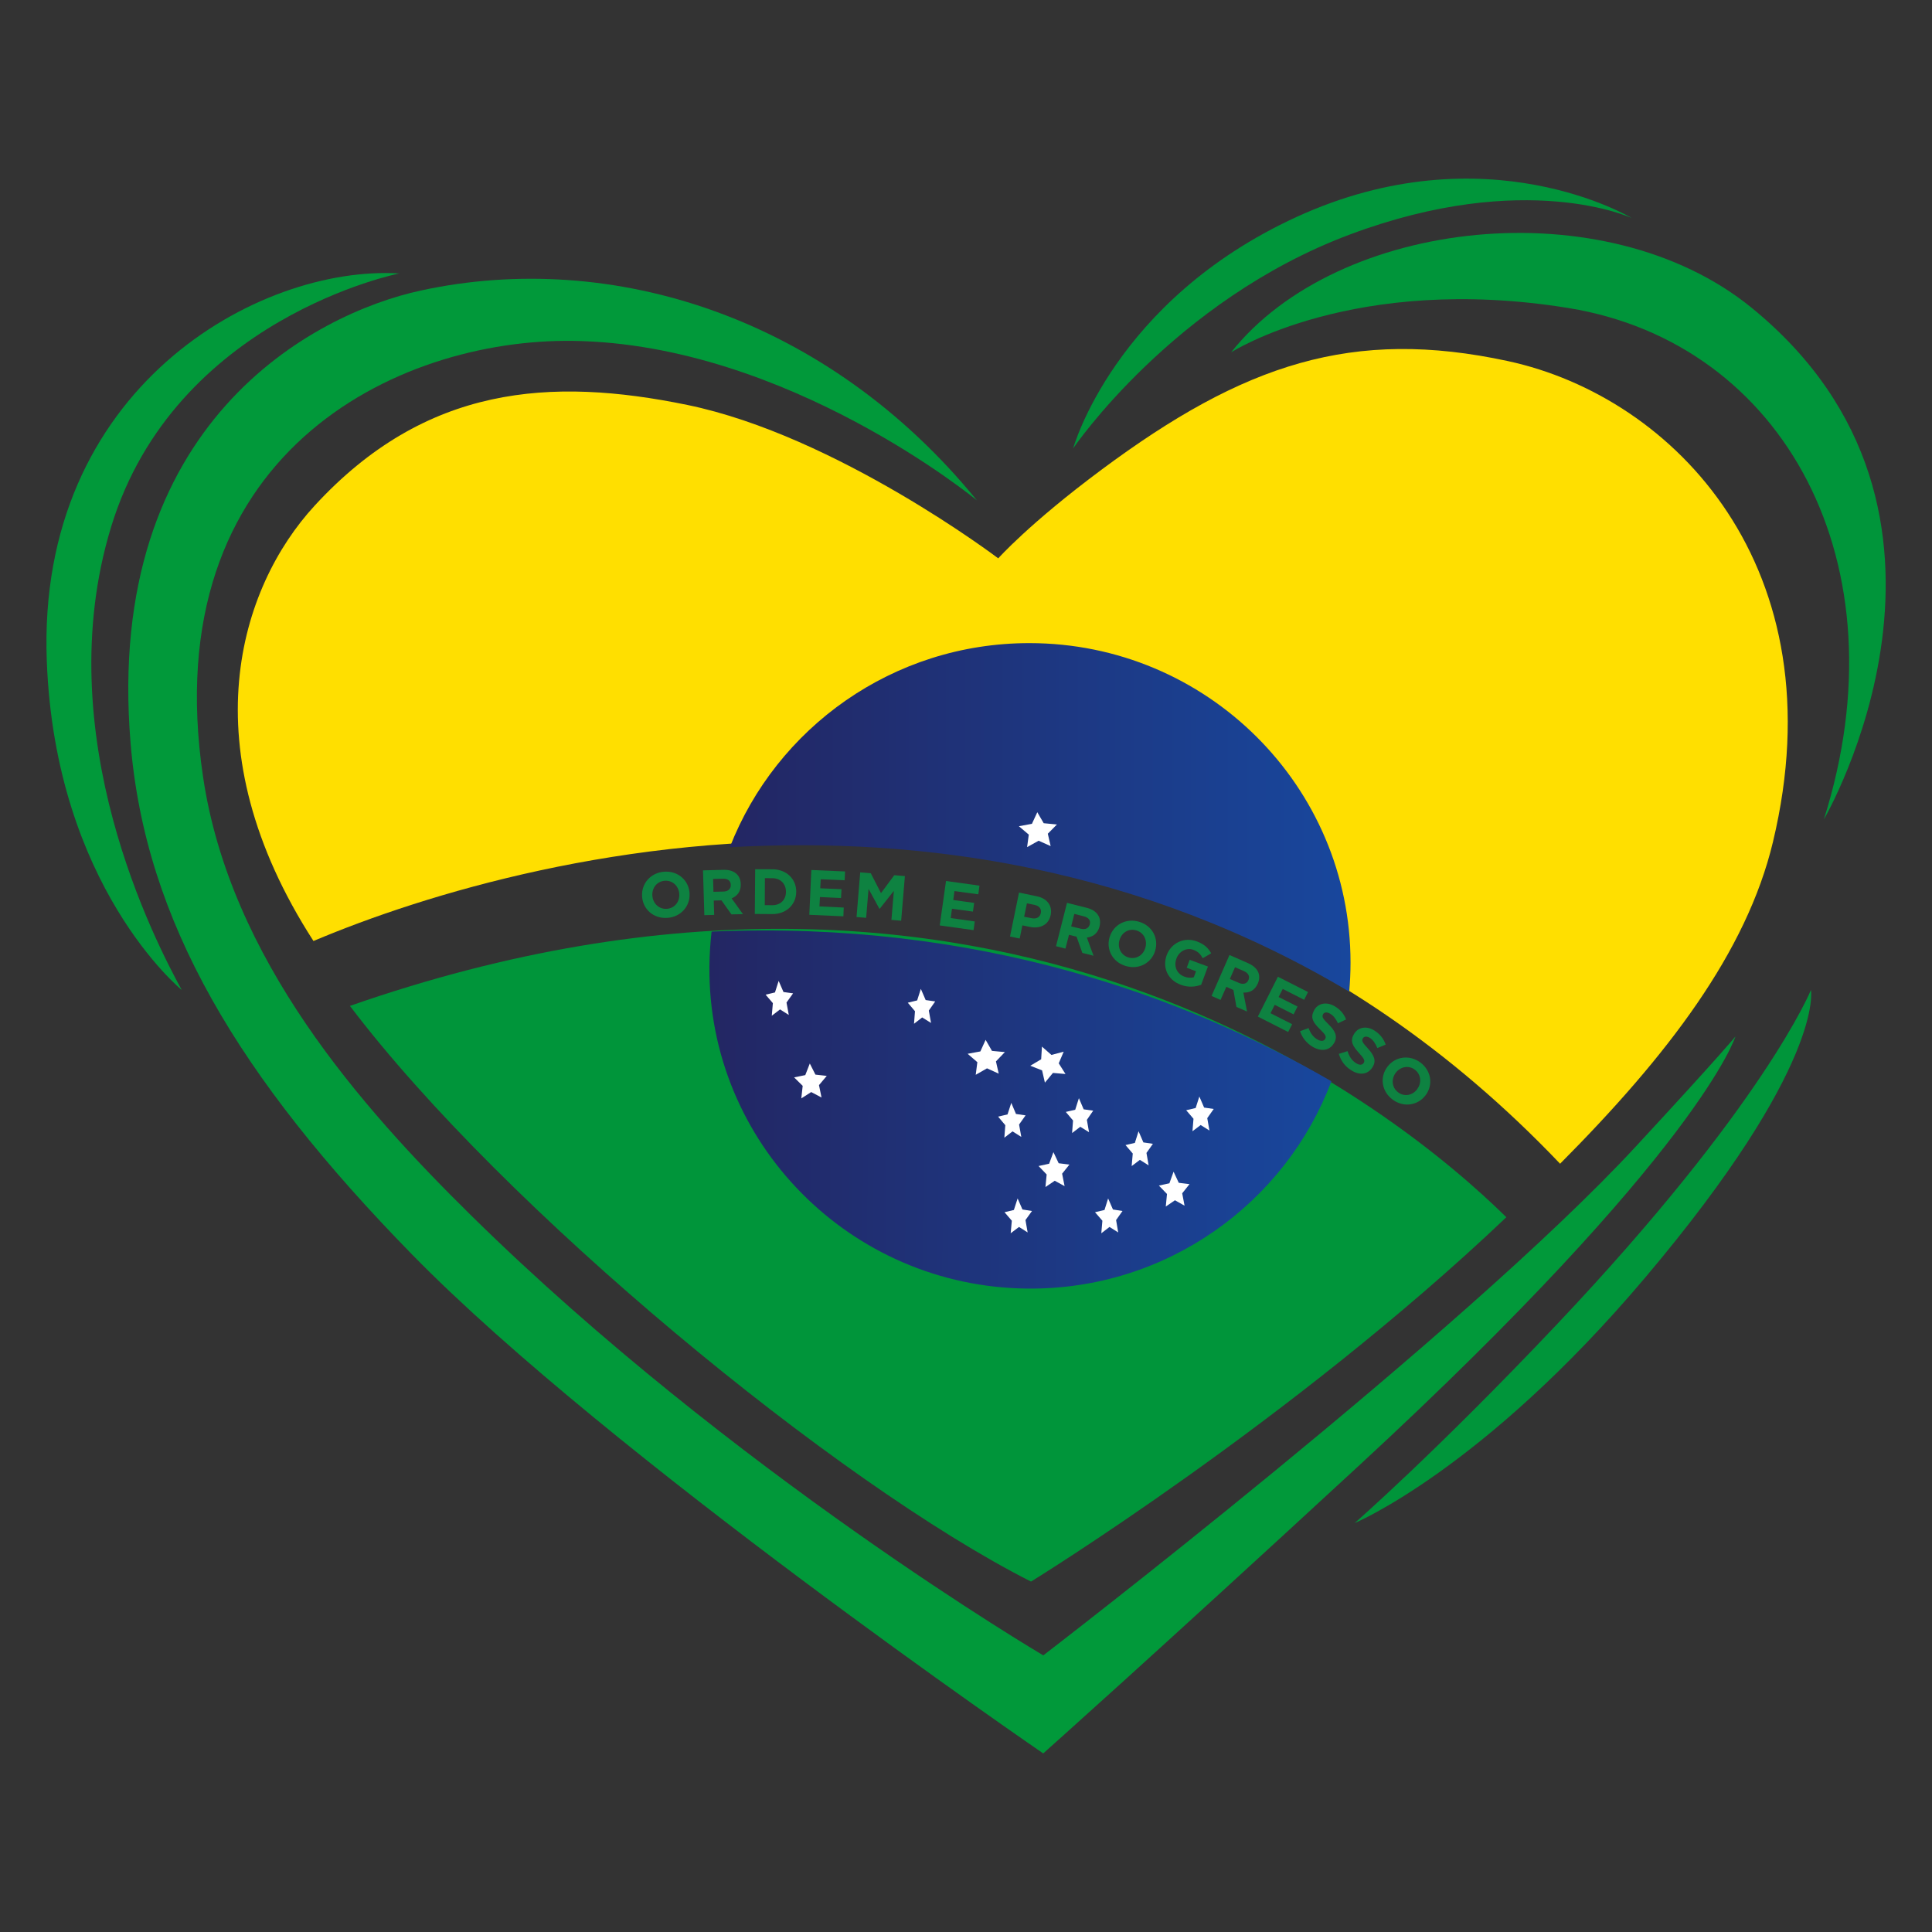 <?xml version="1.0" encoding="utf-8"?>
<!-- Generator: Adobe Illustrator 16.0.0, SVG Export Plug-In . SVG Version: 6.00 Build 0)  -->
<!DOCTYPE svg PUBLIC "-//W3C//DTD SVG 1.1//EN" "http://www.w3.org/Graphics/SVG/1.1/DTD/svg11.dtd">
<svg version="1.1" id="Calque_1" xmlns="http://www.w3.org/2000/svg" xmlns:xlink="http://www.w3.org/1999/xlink" x="0px" y="0px"
	 width="32px" height="32px" viewBox="0 0 32 32" enable-background="new 0 0 32 32" xml:space="preserve">
<rect x="0" y="0" width="32" height="32" fill="#333333" stroke="none"/>
<g>
	<path id="XMLID_83_" fill="#FFDF00" d="M25.84,19.275c1.783-1.793,3.088-3.501,3.526-5.331c1.086-4.533-1.631-7.366-4.389-7.963
		c-2.574-0.556-4.374,0.046-6.73,1.797c-1.198,0.89-1.713,1.47-1.713,1.47s-2.681-2.032-5.15-2.541
		c-2.261-0.465-4.336-0.33-6.175,1.671c-1.241,1.35-2.086,4.002-0.017,7.208C8.891,14.023,18.483,11.551,25.84,19.275z"/>
	<path id="XMLID_82_" fill="#00953A" d="M5.796,16.661c2.545,3.36,8.058,7.903,11.281,9.535c0,0,4.326-2.662,7.873-6.035
		C23.139,18.381,16.465,12.933,5.796,16.661z"/>
	
		<linearGradient id="XMLID_5_" gradientUnits="userSpaceOnUse" x1="11.552" y1="17.536" x2="21.87" y2="17.536" gradientTransform="matrix(1 0.009 -0.009 1 0.329 0.715)">
		<stop  offset="0" style="stop-color:#232663"/>
		<stop  offset="1" style="stop-color:#18479D"/>
	</linearGradient>
	<path id="XMLID_81_" fill="url(#XMLID_5_)" d="M11.786,15.43c-0.021,0.188-0.034,0.381-0.036,0.576
		c-0.025,2.922,2.336,5.312,5.273,5.337c2.297,0.02,4.267-1.412,5.029-3.434C19.654,16.518,16.207,15.239,11.786,15.43z"/>
	<linearGradient id="XMLID_6_" gradientUnits="userSpaceOnUse" x1="12.088" y1="13.538" x2="22.369" y2="13.538">
		<stop  offset="0" style="stop-color:#232663"/>
		<stop  offset="1" style="stop-color:#18479D"/>
	</linearGradient>
	<path id="XMLID_80_" fill="url(#XMLID_6_)" d="M22.347,16.425c0.014-0.159,0.022-0.32,0.022-0.481c0-2.923-2.382-5.292-5.32-5.292
		c-2.26,0-4.189,1.403-4.961,3.381C15.253,13.854,18.876,14.355,22.347,16.425z"/>
	<path id="XMLID_79_" fill="#01993A" d="M16.181,8.288c0,0-3.138-2.591-6.685-2.642c-2.933-0.042-6.925,1.875-6.133,7.22
		c0.447,3.017,2.609,5.464,4.451,7.276c4.309,4.238,9.466,7.276,9.466,7.276s6.943-5.324,9.814-8.428
		c1.418-1.532,1.65-1.822,1.65-1.822s-0.581,1.889-6.247,7.118c-3.467,3.2-5.218,4.756-5.218,4.756s-7.186-4.923-10.455-8.265
		c-2.872-2.936-4.419-5.517-4.662-8.478C1.727,6.997,5.209,5.194,6.966,4.813C10.143,4.122,13.708,5.255,16.181,8.288z"/>
	<polygon id="XMLID_78_" fill="#FFFFFF" points="13.065,16.811 12.92,16.719 12.783,16.824 12.801,16.615 12.681,16.475 
		12.836,16.438 12.897,16.247 12.977,16.431 13.136,16.453 13.027,16.605 	"/>
	<polygon id="XMLID_77_" fill="#FFFFFF" points="15.421,16.943 15.274,16.852 15.139,16.957 15.155,16.749 15.036,16.608 
		15.191,16.57 15.252,16.379 15.332,16.564 15.49,16.587 15.384,16.738 	"/>
	<polygon id="XMLID_76_" fill="#FFFFFF" points="17.402,14.014 17.203,13.925 17.012,14.031 17.04,13.824 16.876,13.685 
		17.092,13.645 17.181,13.453 17.287,13.635 17.506,13.656 17.355,13.809 	"/>
	<polygon id="XMLID_75_" fill="#FFFFFF" points="17.307,17.932 17.26,17.729 17.065,17.652 17.245,17.545 17.258,17.335 
		17.415,17.473 17.618,17.419 17.536,17.612 17.648,17.789 17.44,17.771 	"/>
	<polygon id="XMLID_74_" fill="#FFFFFF" points="16.916,18.831 16.771,18.739 16.635,18.844 16.651,18.637 16.532,18.495 
		16.688,18.458 16.75,18.267 16.828,18.451 16.987,18.474 16.879,18.626 	"/>
	<polygon id="XMLID_73_" fill="#FFFFFF" points="18.038,18.753 17.893,18.663 17.757,18.767 17.773,18.559 17.653,18.417 
		17.809,18.381 17.87,18.189 17.949,18.374 18.107,18.396 18.002,18.548 	"/>
	<polygon id="XMLID_72_" fill="#FFFFFF" points="17.633,19.646 17.47,19.557 17.316,19.661 17.336,19.453 17.202,19.313 
		17.377,19.275 17.448,19.083 17.535,19.267 17.713,19.289 17.592,19.44 	"/>
	<polygon id="XMLID_71_" fill="#FFFFFF" points="16.542,17.783 16.348,17.695 16.161,17.802 16.188,17.593 16.027,17.454 
		16.238,17.415 16.325,17.223 16.43,17.406 16.644,17.426 16.496,17.58 	"/>
	<polygon id="XMLID_70_" fill="#FFFFFF" points="20.032,18.725 19.887,18.634 19.751,18.737 19.768,18.53 19.647,18.389 
		19.804,18.352 19.865,18.162 19.944,18.345 20.103,18.368 19.996,18.52 	"/>
	<polygon id="XMLID_69_" fill="#FFFFFF" points="19.025,19.302 18.88,19.211 18.744,19.314 18.762,19.106 18.642,18.966 
		18.797,18.93 18.858,18.737 18.938,18.922 19.096,18.945 18.989,19.096 	"/>
	<polygon id="XMLID_68_" fill="#FFFFFF" points="18.521,20.413 18.377,20.322 18.241,20.427 18.259,20.219 18.137,20.078 
		18.294,20.041 18.354,19.85 18.434,20.033 18.592,20.058 18.486,20.208 	"/>
	<polygon id="XMLID_67_" fill="#FFFFFF" points="17.021,20.413 16.878,20.322 16.74,20.427 16.759,20.219 16.638,20.078 
		16.793,20.041 16.855,19.85 16.935,20.033 17.093,20.058 16.985,20.208 	"/>
	<polygon id="XMLID_60_" fill="#FFFFFF" points="19.62,19.97 19.461,19.88 19.309,19.984 19.329,19.776 19.195,19.637 
		19.369,19.599 19.438,19.407 19.524,19.591 19.702,19.613 19.581,19.765 	"/>
	<polygon id="XMLID_59_" fill="#FFFFFF" points="13.607,18.178 13.436,18.088 13.272,18.193 13.295,17.985 13.153,17.845 
		13.338,17.807 13.413,17.615 13.506,17.799 13.694,17.82 13.565,17.973 	"/>
	<g>
		<path fill="#0E8241" d="M10.635,14.848v-0.002c-0.014-0.21,0.141-0.393,0.369-0.408s0.404,0.145,0.417,0.354v0.003
			c0.014,0.21-0.141,0.393-0.369,0.408S10.647,15.059,10.635,14.848z M11.251,14.808v-0.002c-0.009-0.127-0.108-0.227-0.239-0.218
			s-0.215,0.118-0.207,0.245v0.001c0.008,0.127,0.107,0.227,0.238,0.219C11.175,15.045,11.259,14.935,11.251,14.808z"/>
		<path fill="#0E8241" d="M11.644,14.416l0.34-0.009c0.094-0.002,0.169,0.022,0.218,0.07c0.042,0.039,0.066,0.098,0.067,0.167v0.002
			c0.004,0.12-0.058,0.196-0.151,0.234l0.188,0.261l-0.191,0.004l-0.165-0.232l-0.128,0.003l0.007,0.238l-0.163,0.004L11.644,14.416
			z M11.982,14.767c0.08-0.002,0.124-0.046,0.122-0.109v-0.002c-0.002-0.069-0.051-0.104-0.131-0.102l-0.162,0.004l0.006,0.213
			L11.982,14.767z"/>
		<path fill="#0E8241" d="M12.508,14.397l0.289,0.001c0.232,0.002,0.393,0.164,0.391,0.372v0.002
			c-0.001,0.209-0.163,0.369-0.396,0.368l-0.29-0.002L12.508,14.397z M12.792,14.993c0.133,0.001,0.225-0.087,0.226-0.219v-0.002
			c0.001-0.131-0.089-0.225-0.222-0.226l-0.127-0.001l-0.002,0.447L12.792,14.993z"/>
		<path fill="#0E8241" d="M13.438,14.41l0.559,0.024l-0.007,0.146l-0.396-0.017l-0.008,0.15l0.352,0.015l-0.008,0.146l-0.349-0.016
			l-0.008,0.155l0.402,0.019l-0.006,0.145l-0.564-0.025L13.438,14.41z"/>
		<path fill="#0E8241" d="M14.248,14.449l0.175,0.015l0.169,0.329l0.22-0.297l0.176,0.015l-0.062,0.739l-0.161-0.014l0.04-0.481
			l-0.235,0.298l-0.004-0.001l-0.18-0.329l-0.04,0.479l-0.159-0.013L14.248,14.449z"/>
		<path fill="#0E8241" d="M15.669,14.592l0.554,0.077l-0.019,0.144l-0.395-0.054l-0.02,0.148l0.346,0.048l-0.02,0.144l-0.347-0.047
			l-0.021,0.154l0.398,0.056l-0.02,0.144l-0.56-0.078L15.669,14.592z"/>
		<path fill="#0E8241" d="M16.878,14.784l0.298,0.062c0.173,0.036,0.257,0.16,0.227,0.309l-0.001,0.002
			c-0.035,0.168-0.184,0.229-0.347,0.195l-0.121-0.025l-0.045,0.218l-0.16-0.033L16.878,14.784z M17.09,15.209
			c0.079,0.016,0.137-0.021,0.148-0.084l0.001-0.001c0.015-0.072-0.027-0.121-0.107-0.137l-0.123-0.025l-0.046,0.222L17.09,15.209z"
			/>
		<path fill="#0E8241" d="M17.673,14.954l0.329,0.083c0.091,0.023,0.155,0.067,0.189,0.126c0.03,0.049,0.038,0.112,0.021,0.18v0.002
			c-0.029,0.115-0.11,0.173-0.21,0.184l0.11,0.301l-0.185-0.047l-0.096-0.269l-0.125-0.031l-0.059,0.229l-0.156-0.04L17.673,14.954z
			 M17.903,15.383c0.076,0.02,0.131-0.011,0.146-0.071l0.001-0.001c0.018-0.068-0.021-0.114-0.099-0.134l-0.157-0.04l-0.052,0.207
			L17.903,15.383z"/>
		<path fill="#0E8241" d="M18.379,15.52l0.001-0.002c0.063-0.201,0.271-0.317,0.49-0.25c0.22,0.067,0.325,0.279,0.263,0.479v0.002
			c-0.062,0.202-0.271,0.318-0.49,0.25C18.424,15.933,18.317,15.721,18.379,15.52z M18.969,15.702L18.97,15.7
			c0.037-0.122-0.021-0.25-0.146-0.289c-0.126-0.039-0.243,0.033-0.28,0.155l-0.001,0.002c-0.038,0.122,0.02,0.25,0.146,0.29
			C18.814,15.896,18.933,15.824,18.969,15.702z"/>
		<path fill="#0E8241" d="M19.325,15.818L19.325,15.818c0.074-0.199,0.289-0.304,0.499-0.225c0.124,0.046,0.188,0.109,0.237,0.197
			l-0.14,0.081c-0.037-0.066-0.075-0.109-0.155-0.139c-0.11-0.042-0.236,0.023-0.28,0.143v0.001
			c-0.048,0.127,0.004,0.252,0.128,0.299c0.055,0.021,0.11,0.026,0.159,0.012l0.037-0.1l-0.154-0.058l0.049-0.132l0.302,0.112
			l-0.112,0.302c-0.094,0.034-0.211,0.048-0.337,0C19.341,16.231,19.248,16.025,19.325,15.818z"/>
		<path fill="#0E8241" d="M20.364,15.818l0.31,0.136c0.087,0.039,0.144,0.092,0.169,0.156c0.021,0.055,0.018,0.117-0.01,0.182
			l-0.001,0.001c-0.048,0.11-0.138,0.153-0.238,0.147l0.061,0.314l-0.176-0.076l-0.05-0.281l-0.117-0.052l-0.096,0.217l-0.149-0.066
			L20.364,15.818z M20.521,16.28c0.073,0.032,0.132,0.012,0.156-0.046l0.001-0.001c0.027-0.064-0.002-0.116-0.074-0.148
			l-0.148-0.065l-0.086,0.195L20.521,16.28z"/>
		<path fill="#0E8241" d="M21.166,16.178l0.499,0.253l-0.064,0.129l-0.355-0.18l-0.068,0.134l0.313,0.157l-0.065,0.13l-0.313-0.158
			l-0.069,0.139l0.358,0.182l-0.066,0.129l-0.502-0.255L21.166,16.178z"/>
		<path fill="#0E8241" d="M21.533,17.08l0.141-0.052c0.03,0.082,0.073,0.146,0.146,0.189c0.059,0.033,0.106,0.03,0.128-0.007
			l0.001-0.002c0.021-0.037,0.01-0.067-0.082-0.156c-0.11-0.108-0.173-0.192-0.1-0.319V16.73c0.067-0.117,0.206-0.14,0.337-0.065
			c0.095,0.055,0.156,0.13,0.192,0.22l-0.135,0.064c-0.034-0.072-0.076-0.129-0.132-0.16c-0.054-0.031-0.097-0.022-0.114,0.008V16.8
			c-0.025,0.042-0.006,0.072,0.089,0.165c0.11,0.109,0.157,0.198,0.094,0.31l-0.002,0.001c-0.073,0.128-0.212,0.144-0.352,0.064
			C21.648,17.283,21.57,17.194,21.533,17.08z"/>
		<path fill="#0E8241" d="M22.176,17.455l0.144-0.045c0.025,0.083,0.066,0.151,0.138,0.198c0.055,0.036,0.103,0.036,0.128-0.001
			l0.001-0.002c0.022-0.034,0.013-0.066-0.074-0.16c-0.104-0.114-0.163-0.201-0.082-0.325l0.001-0.002
			c0.073-0.112,0.213-0.128,0.339-0.045c0.091,0.059,0.149,0.138,0.18,0.229l-0.138,0.057c-0.03-0.073-0.069-0.133-0.122-0.167
			c-0.052-0.033-0.096-0.027-0.116,0.003v0.001c-0.027,0.042-0.009,0.072,0.081,0.169c0.104,0.115,0.146,0.207,0.075,0.314
			l-0.001,0.002c-0.081,0.124-0.221,0.131-0.354,0.043C22.281,17.665,22.207,17.57,22.176,17.455z"/>
		<path fill="#0E8241" d="M22.979,17.67L22.979,17.67c0.127-0.17,0.365-0.208,0.548-0.071c0.183,0.138,0.212,0.373,0.086,0.541
			l-0.002,0.002c-0.126,0.168-0.364,0.207-0.547,0.069S22.852,17.839,22.979,17.67z M23.473,18.041v-0.002
			c0.077-0.102,0.066-0.242-0.039-0.322c-0.104-0.078-0.24-0.049-0.317,0.052l-0.001,0.002c-0.075,0.102-0.064,0.242,0.041,0.321
			C23.261,18.171,23.396,18.143,23.473,18.041z"/>
	</g>
	<path fill="#00953A" d="M20.391,5.836c0,0,2.035-1.313,5.594-0.733c3.56,0.582,5.565,4.23,4.224,8.469c0,0,2.968-5.086-1.201-8.478
		C26.583,3.123,22.155,3.611,20.391,5.836z"/>
	<path fill="#00953A" d="M17.775,7.426c0,0,1.659-2.447,4.581-3.541c2.921-1.094,4.672-0.273,4.672-0.273s-2.415-1.458-5.554-0.018
		C18.454,4.979,17.775,7.426,17.775,7.426z"/>
	<path fill="#00953A" d="M29.995,16.397c0,0-0.769,1.904-4.212,5.543c-1.996,2.11-3.346,3.287-3.346,3.287s2.128-0.887,4.814-4.068
		C30.231,17.631,29.995,16.397,29.995,16.397z"/>
	<path fill="#01993A" d="M6.613,4.529c0,0-3.713,0.735-4.772,4.196s0.746,6.896,1.169,7.672c0,0-2.095-1.707-2.235-5.451
		C0.604,6.428,4.282,4.388,6.613,4.529z"/>
</g>
</svg>
